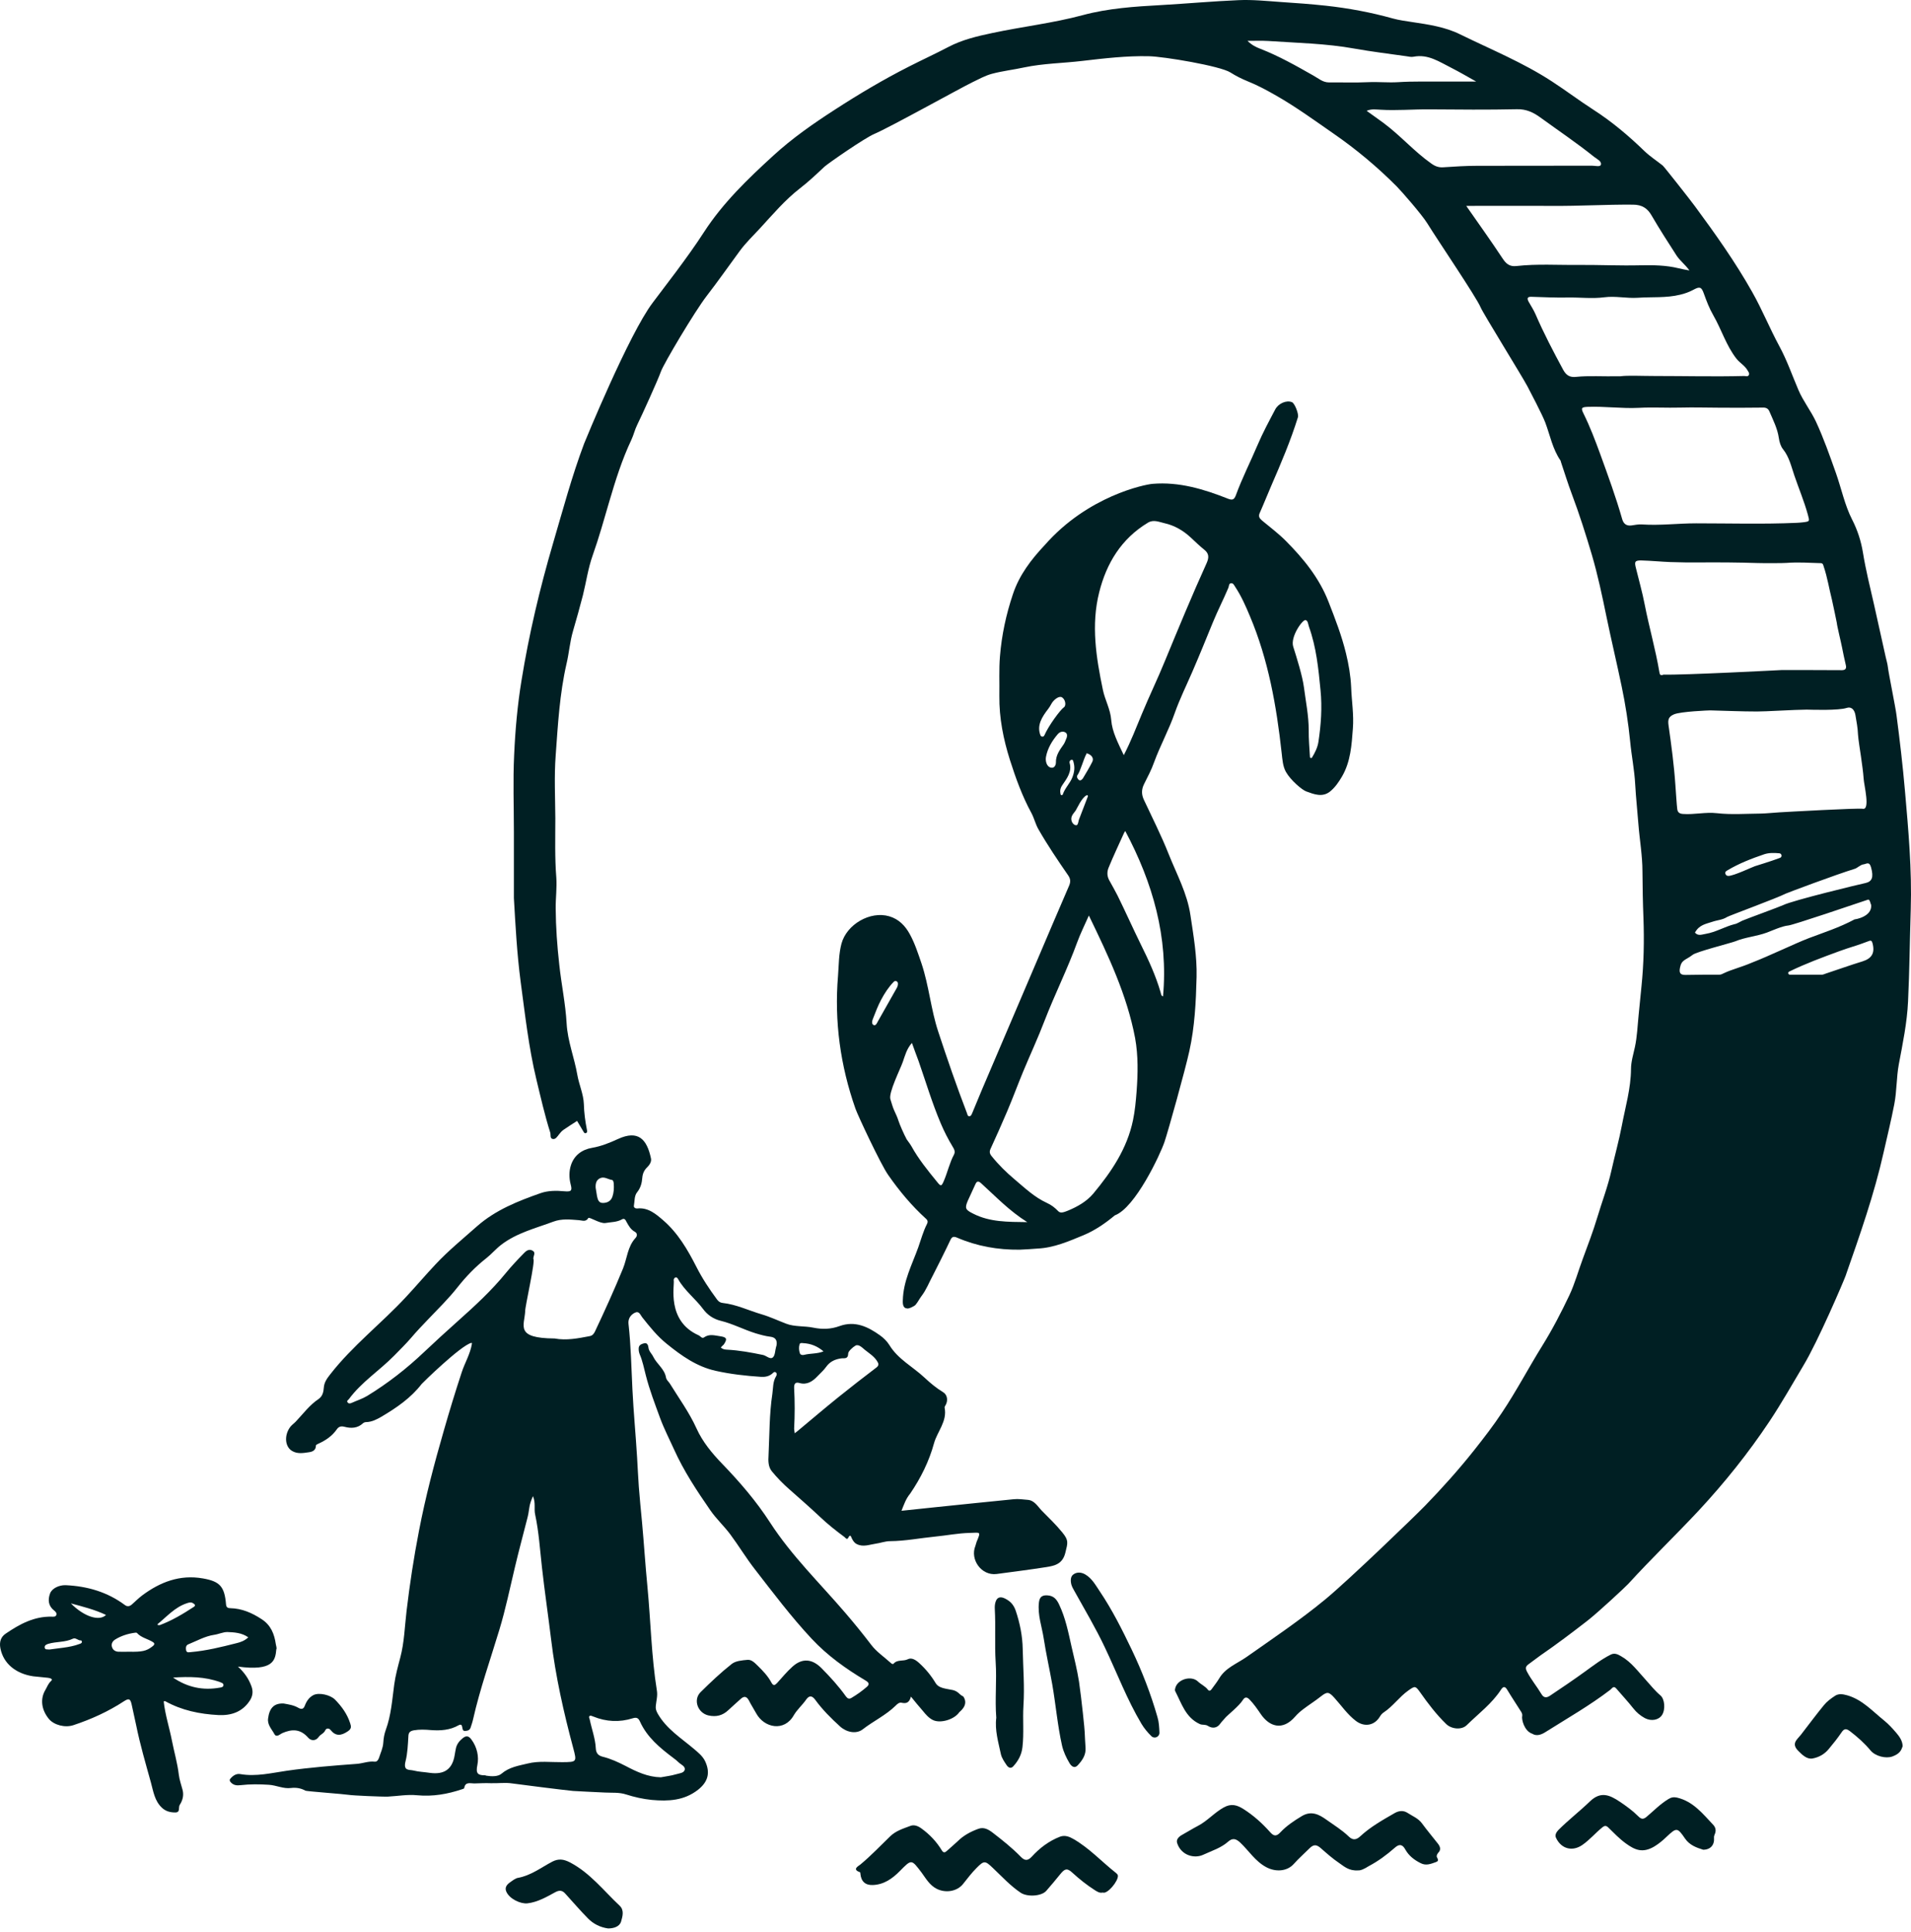 <svg width="283" height="286" viewBox="0 0 283 286" fill="none" xmlns="http://www.w3.org/2000/svg">
<path d="M76.102 132.97C76.102 129.71 76.102 126.469 76.102 123.21C76.102 119.404 75.956 115.598 76.138 111.81C76.302 108.114 76.63 104.399 77.231 100.739C78.342 93.874 79.944 87.118 81.893 80.472C83.35 75.519 84.679 70.529 86.5 65.685C86.609 65.412 93.128 49.479 96.661 44.817C97.826 43.269 98.992 41.74 100.139 40.21C101.559 38.298 102.961 36.368 104.254 34.365C107.077 30.013 110.755 26.48 114.543 23.02C117.329 20.471 120.406 18.322 123.593 16.265C127.162 13.952 130.804 11.785 134.61 9.855C136.54 8.871 138.525 7.961 140.437 6.959C142.476 5.885 144.716 5.357 146.974 4.883C151.417 3.937 155.933 3.427 160.34 2.243C164.127 1.223 168.042 0.968 171.976 0.75C175.8 0.531 179.606 0.185 183.43 0.022C185.487 -0.07 187.581 0.149 189.657 0.295C191.879 0.44 194.1 0.604 196.322 0.841C199.673 1.205 203.005 1.824 206.264 2.735C207.193 2.99 208.158 3.117 209.105 3.263C211.545 3.627 214.022 3.991 216.225 5.084C220.796 7.324 225.53 9.254 229.828 12.058C231.904 13.406 233.87 14.899 235.964 16.246C238.714 18.013 241.19 20.107 243.539 22.383C244.359 23.166 245.342 23.803 246.235 24.513C246.453 24.695 250.313 29.594 251.005 30.541C254.028 34.638 256.978 38.79 259.491 43.251C260.966 45.855 262.077 48.623 263.497 51.245C264.644 53.358 265.409 55.597 266.338 57.764C267.03 59.385 268.159 60.805 268.924 62.426C270.071 64.902 270.963 67.452 271.874 70.019C272.693 72.332 273.185 74.79 274.277 76.921C275.097 78.523 275.607 80.144 275.88 81.801C276.299 84.387 276.936 86.936 277.519 89.485C278.101 92.071 278.684 94.675 279.249 97.261C279.358 97.771 279.522 98.262 279.576 98.772C279.667 99.628 280.724 104.8 280.851 105.874C281.343 109.607 281.78 113.358 282.107 117.109C282.617 122.936 283.145 128.763 282.963 134.645C282.818 139.198 282.781 143.75 282.563 148.284C282.417 151.416 281.78 154.494 281.197 157.571C280.833 159.538 280.906 161.541 280.523 163.507C280.068 165.875 279.485 168.224 278.957 170.573C277.555 176.837 275.425 182.864 273.312 188.91C273.057 189.638 269.215 198.634 267.066 202.185C265.409 204.953 263.825 207.775 262.04 210.452C258.908 215.15 255.394 219.538 251.534 223.69C248.11 227.35 244.505 230.81 241.136 234.507C240.753 234.926 236.656 238.75 235.054 239.988C232.796 241.736 230.52 243.466 228.152 245.087C227.533 245.524 226.951 245.997 226.331 246.434C225.894 246.744 225.894 247.053 226.131 247.508C226.75 248.692 227.606 249.712 228.28 250.841C228.589 251.369 228.99 251.423 229.5 251.096C231.248 249.93 232.996 248.747 234.708 247.508C235.946 246.616 237.166 245.669 238.55 244.977C239.115 244.704 239.588 244.941 240.08 245.232C241.591 246.088 242.574 247.49 243.722 248.728C244.432 249.511 245.069 250.331 245.889 251.023C246.544 251.569 246.653 253.135 246.125 253.936C245.634 254.683 244.541 254.883 243.594 254.392C242.92 254.027 242.356 253.554 241.882 252.953C241.081 251.933 240.189 250.986 239.351 250.003C238.932 249.511 238.696 250.04 238.459 250.203C235.436 252.516 232.14 254.392 228.935 256.413C228.316 256.814 227.588 257.123 226.914 256.704C225.694 256.285 225.312 254.537 225.421 254.1C225.476 253.864 225.384 253.627 225.239 253.408C224.565 252.334 223.855 251.278 223.199 250.185C222.872 249.639 222.598 249.694 222.289 250.167C220.941 252.243 218.957 253.718 217.208 255.43C216.462 256.176 214.932 256.031 214.149 255.247C212.692 253.827 211.472 252.225 210.307 250.568C209.597 249.566 209.524 249.621 208.541 250.313C207.211 251.26 206.283 252.644 204.899 253.554C204.68 253.7 204.498 253.918 204.352 254.155C203.551 255.502 202.058 255.757 200.802 254.81C199.527 253.845 198.653 252.534 197.597 251.369C196.777 250.458 196.522 250.458 195.594 251.187C194.774 251.842 193.864 252.407 193.026 253.044C192.589 253.372 192.17 253.736 191.824 254.137C189.912 256.358 187.946 255.612 186.707 253.791C186.197 253.044 185.688 252.298 185.05 251.642C184.65 251.223 184.34 251.241 184.049 251.715C183.521 252.571 181.772 253.973 181.554 254.228C181.281 254.556 180.971 254.847 180.735 255.175C180.225 255.921 179.514 255.939 178.877 255.539C178.477 255.284 178.076 255.448 177.675 255.266C175.563 254.301 174.98 252.207 174.033 250.386C173.961 250.258 174.015 250.021 174.07 249.857C174.47 248.583 176.473 248.055 177.42 248.983C177.876 249.42 178.477 249.657 178.877 250.185C179.132 250.513 179.369 250.203 179.514 249.985C179.879 249.493 180.243 249.02 180.552 248.51C181.481 246.926 183.193 246.325 184.595 245.341C188.528 242.574 192.534 239.879 196.249 236.819C199.8 233.888 209.506 224.51 210.999 222.98C213.585 220.321 216.061 217.554 218.356 214.658C219.776 212.856 221.178 211.053 222.435 209.141C224.583 205.936 226.368 202.512 228.407 199.235C229.9 196.831 231.193 194.336 232.395 191.805C233.215 190.075 233.725 188.181 234.398 186.379C235.145 184.339 235.928 182.318 236.547 180.242C237.239 177.929 238.113 175.671 238.641 173.286C239.133 171.083 239.752 168.897 240.171 166.694C240.699 163.908 241.518 161.158 241.536 158.263C241.536 157.225 241.882 156.078 242.119 155.004C242.447 153.474 242.502 151.871 242.665 150.287C242.811 148.885 242.939 147.465 243.084 146.063C243.43 142.694 243.503 139.289 243.376 135.883C243.285 133.607 243.248 131.313 243.23 129.037C243.23 126.669 242.811 124.357 242.629 122.008C242.483 120.059 242.265 118.111 242.156 116.144C242.046 113.995 241.609 111.901 241.409 109.771C241.136 107.039 240.717 104.326 240.152 101.631C239.442 98.208 238.623 94.803 237.913 91.361C237.275 88.247 236.62 85.151 235.728 82.111C234.835 79.106 233.888 76.12 232.778 73.169C232.195 71.622 231.703 70.019 231.175 68.453C231.139 68.362 231.139 68.271 231.102 68.198C229.919 66.487 229.555 64.465 228.844 62.572C228.407 61.406 226.532 57.837 226.186 57.181C225.366 55.634 219.63 46.401 219.266 45.509C218.647 44.016 212.911 35.567 211.381 33.09C210.58 31.779 207.466 28.228 206.865 27.627C203.988 24.732 200.874 22.128 197.506 19.797C194.701 17.849 191.952 15.846 188.983 14.152C187.618 13.369 186.234 12.623 184.777 12.04C183.885 11.676 183.011 11.239 182.21 10.729C180.698 9.764 172.322 8.362 170.118 8.325C166.841 8.252 163.563 8.635 160.303 9.017C157.426 9.363 154.531 9.381 151.672 9.982C150.088 10.328 148.449 10.51 146.883 10.929C145.881 11.202 144.934 11.73 143.988 12.185C142.258 13.023 131.641 18.923 129.511 19.815C128.036 20.434 122.646 24.186 122.1 24.677C120.934 25.77 119.769 26.881 118.494 27.864C116.236 29.612 114.415 31.779 112.503 33.855C111.483 34.948 110.409 35.986 109.517 37.206C107.896 39.409 106.33 41.649 104.655 43.816C102.87 46.128 98.281 53.867 97.881 54.996C97.425 56.289 95.04 61.534 94.366 62.899C94.002 63.628 93.838 64.411 93.492 65.139C92.108 68.071 91.143 71.148 90.233 74.244C89.45 76.921 88.703 79.597 87.774 82.22C87.082 84.168 86.809 86.189 86.318 88.156C85.862 89.922 85.371 91.671 84.861 93.419C84.387 95.021 84.278 96.678 83.896 98.281C82.876 102.724 82.621 107.294 82.293 111.829C82.057 114.924 82.221 118.056 82.239 121.152C82.239 124.084 82.148 126.997 82.384 129.929C82.494 131.44 82.275 132.988 82.293 134.518C82.311 137.286 82.512 140.053 82.821 142.803C83.131 145.735 83.75 148.612 83.914 151.562C84.06 154.166 85.061 156.606 85.498 159.155C85.753 160.612 86.409 161.996 86.463 163.471C86.5 164.764 86.664 166.02 86.919 167.295C86.955 167.459 86.991 167.696 86.773 167.768C86.554 167.86 86.463 167.641 86.372 167.495C86.063 166.985 85.771 166.476 85.462 165.966C84.788 166.403 84.114 166.822 83.459 167.277C83.186 167.459 82.967 167.732 82.767 167.987C82.512 168.297 82.293 168.715 81.856 168.643C81.419 168.552 81.583 168.042 81.492 167.714C80.673 165.128 80.072 162.469 79.434 159.829C78.287 155.076 77.759 150.214 77.104 145.371C76.557 141.201 76.339 137.085 76.102 132.97ZM266.065 77.412C266.356 77.394 266.666 77.376 266.957 77.34C268.031 77.212 267.995 77.212 267.722 76.192C267.176 74.207 266.374 72.314 265.719 70.383C265.264 69.054 264.972 67.67 264.044 66.505C263.698 66.068 263.515 65.467 263.424 64.829C263.224 63.446 262.569 62.171 262.022 60.896C261.858 60.514 261.549 60.332 261.094 60.35C259.054 60.386 257.015 60.368 254.975 60.368C252.936 60.368 250.896 60.295 248.838 60.35C246.799 60.405 244.76 60.277 242.702 60.386C240.189 60.514 237.658 60.15 235.145 60.241C234.198 60.277 234.089 60.405 234.508 61.242C235.473 63.191 236.237 65.212 236.984 67.251C238.131 70.42 239.297 73.588 240.225 76.848C240.426 77.558 240.863 77.904 241.627 77.795C242.137 77.722 242.647 77.613 243.157 77.649C245.834 77.831 248.511 77.485 251.188 77.485C256.122 77.485 261.094 77.631 266.065 77.412ZM275.151 108.751C275.115 107.786 274.933 106.839 274.769 105.874C274.642 105.109 274.186 104.581 273.476 104.818C272.274 105.218 268.396 105.091 267.649 105.073C267.594 105.073 267.54 105.073 267.467 105.073C265.937 105.073 261.221 105.364 260.201 105.346C257.889 105.346 255.576 105.237 253.263 105.182C253.063 105.182 248.893 105.346 247.91 105.765C247.09 106.111 246.981 106.548 247.09 107.367C247.509 110.317 247.91 113.285 248.11 116.272C248.147 116.691 248.31 119.313 248.383 119.786C248.438 120.26 248.693 120.478 249.221 120.515C250.914 120.642 252.553 120.205 254.283 120.405C256.395 120.642 258.562 120.478 260.711 120.46C261.64 120.442 262.569 120.332 263.497 120.278C264.717 120.205 275.17 119.622 275.862 119.75C276.991 119.968 276.044 116.253 275.989 115.325C275.916 114.214 275.734 113.103 275.588 111.992C275.516 111.519 275.17 109.279 275.151 108.751ZM239.989 55.706C241.099 55.561 243.102 55.67 245.087 55.67C249.494 55.67 253.901 55.779 258.289 55.67C258.526 55.67 258.817 55.798 258.963 55.561C259.145 55.288 258.908 55.051 258.781 54.814C258.38 54.122 257.652 53.74 257.16 53.121C255.631 51.172 254.939 48.787 253.719 46.675C253.136 45.673 252.717 44.562 252.317 43.451C251.971 42.468 251.697 42.413 250.842 42.869C250.204 43.215 249.53 43.47 248.82 43.633C246.744 44.143 244.632 43.943 242.538 44.089C240.881 44.198 239.242 43.797 237.585 44.016C235.782 44.253 233.979 44.016 232.177 44.052C230.374 44.089 228.571 43.998 226.768 43.943C226.131 43.925 226.131 44.234 226.386 44.69C226.714 45.291 227.114 45.873 227.388 46.511C228.608 49.333 230.028 52.046 231.485 54.741C231.94 55.579 232.486 55.907 233.433 55.798C235.309 55.597 237.221 55.761 239.989 55.706ZM217.136 30.486C218.975 33.127 220.796 35.658 222.526 38.28C223.054 39.081 223.582 39.5 224.565 39.391C227.643 39.045 230.72 39.263 233.797 39.227C236.838 39.209 239.879 39.354 242.92 39.281C244.832 39.245 246.708 39.263 248.565 39.718C249.039 39.846 249.53 39.919 250.186 40.046C249.549 39.154 248.784 38.608 248.274 37.825C247.018 35.876 245.761 33.928 244.596 31.925C243.995 30.869 243.193 30.304 241.828 30.304C237.84 30.268 233.87 30.523 229.882 30.486C225.658 30.468 221.451 30.486 217.136 30.486ZM202.386 16.41C203.314 17.084 204.134 17.648 204.917 18.231C207.393 20.07 209.415 22.419 211.946 24.204C212.529 24.623 213.057 24.823 213.767 24.768C215.424 24.659 217.081 24.55 218.738 24.55C224.401 24.532 230.083 24.55 235.746 24.532C236.219 24.532 236.984 24.75 237.075 24.386C237.221 23.876 236.511 23.567 236.092 23.239C233.524 21.181 230.793 19.342 228.134 17.412C227.114 16.665 226.04 16.137 224.656 16.173C220.322 16.265 215.988 16.228 211.654 16.192C209.251 16.173 206.847 16.392 204.443 16.246C203.824 16.228 203.132 16.082 202.386 16.41ZM218.611 12.076C217.372 11.384 216.17 10.674 214.914 10.037C213.166 9.163 211.491 7.979 209.342 8.398C208.996 8.471 208.613 8.38 208.267 8.325C205.7 7.961 203.132 7.651 200.583 7.196C196.358 6.431 192.079 6.358 187.8 6.067C186.853 6.012 185.906 6.049 184.741 6.049C185.414 6.704 186.015 6.978 186.616 7.214C189.384 8.289 191.952 9.745 194.519 11.202C195.248 11.603 195.885 12.204 196.814 12.204C198.744 12.185 200.674 12.258 202.604 12.167C204.079 12.095 205.554 12.258 207.029 12.167C209.251 12.022 211.472 12.095 213.712 12.076C215.333 12.076 216.972 12.076 218.611 12.076ZM277.1 133.99C276.991 133.808 276.918 133.116 276.626 133.207C274.933 133.771 265.537 136.976 264.827 137.031C263.934 137.104 262.368 137.814 261.64 138.087C260.092 138.651 258.453 138.761 256.96 139.38C256.359 139.616 251.26 140.909 250.678 141.365C249.603 142.202 249.021 142.057 248.784 143.313C248.638 144.078 248.857 144.369 249.64 144.351C251.297 144.314 252.954 144.314 254.629 144.314C254.866 144.314 255.066 144.205 255.285 144.096C256.505 143.513 257.743 143.258 259.528 142.494C261.986 141.547 265.737 139.726 267.868 138.906C270.126 138.05 272.384 137.34 274.66 136.12C274.714 136.138 277.264 135.738 277.1 133.99ZM251.005 138.087C251.479 138.615 251.971 138.378 252.608 138.269C254.119 138.014 255.339 137.231 256.869 136.83C257.142 136.812 257.634 136.503 258.016 136.32C258.544 136.084 263.643 134.226 264.08 134.008C265.464 133.316 275.443 130.912 276.244 130.748C277.227 130.53 277.5 129.911 277.082 128.418C276.827 127.489 276.39 127.926 275.971 127.98C275.534 128.017 275.079 128.509 274.678 128.636C271.874 129.492 264.608 132.223 264.444 132.314C263.224 132.952 255.995 135.61 255.758 135.774C255.084 136.211 254.301 136.229 253.573 136.484C252.681 136.794 251.643 136.903 251.005 138.087ZM264.954 143.859C264.717 143.969 264.808 144.314 265.063 144.314C266.648 144.314 268.232 144.314 269.816 144.314C269.998 144.314 270.162 144.223 270.326 144.169C272.147 143.568 273.968 142.912 275.807 142.348C277.209 141.911 277.683 141.091 277.3 139.653C277.209 139.307 277.082 139.198 276.736 139.343C275.06 139.999 273.786 140.308 272.329 140.855C269.852 141.765 267.376 142.676 264.954 143.859ZM263.843 99.209C266.811 99.209 269.798 99.209 272.766 99.228C273.276 99.228 273.476 98.991 273.349 98.481C273.148 97.607 272.948 96.715 272.784 95.841C272.675 95.24 272.019 92.563 272.019 92.253C272.019 92.253 271.418 89.285 271.291 88.793C270.872 87.154 270.617 85.479 270.071 83.877C269.998 83.64 269.962 83.385 269.634 83.385C267.94 83.331 266.247 83.221 264.553 83.349C264.207 83.385 261.367 83.403 260.256 83.367C257.452 83.276 254.666 83.258 251.861 83.276C250.35 83.294 248.857 83.276 247.345 83.221C245.925 83.167 244.523 83.021 243.102 82.984C242.119 82.966 242.01 83.148 242.265 84.114C242.702 85.898 243.212 87.683 243.558 89.485C244.213 92.854 245.178 96.168 245.743 99.555C245.797 99.919 245.925 100.065 246.362 99.883C249.221 99.974 263.77 99.209 263.843 99.209ZM263.607 127.015C263.952 126.888 263.88 126.378 263.515 126.342C262.714 126.269 261.968 126.251 261.257 126.487C259.382 127.125 257.543 127.835 255.831 128.855C255.649 128.964 255.449 129.073 255.503 129.328C255.558 129.565 255.722 129.692 255.958 129.692C256.778 129.674 259.436 128.399 259.874 128.254C260.183 128.144 262.113 127.58 263.607 127.015Z" fill="#001F23"/>
<path d="M133.499 223.69C135.192 223.508 136.758 223.344 138.343 223.18C142.276 222.78 146.191 222.361 150.124 221.979C150.798 221.906 151.49 222.015 152.182 222.07C153.202 222.142 153.675 223.053 154.276 223.672C155.314 224.728 156.388 225.748 157.317 226.895C158.282 228.079 158.136 228.407 157.772 229.881C157.372 231.557 156.224 231.83 154.931 232.03C152.491 232.413 150.033 232.722 147.593 233.05C145.335 233.341 143.623 230.901 144.443 228.898C144.516 228.698 144.552 228.498 144.625 228.297C145.299 226.677 145.189 226.932 143.587 226.968C141.875 227.004 140.182 227.35 138.47 227.514C136.248 227.733 134.063 228.17 131.823 228.188C131.077 228.188 130.349 228.479 129.638 228.57C128.764 228.698 127.817 229.098 126.889 228.625C126.488 228.425 126.324 228.115 126.142 227.769C126.051 227.569 125.924 227.041 125.614 227.696C125.432 228.042 125.195 227.696 125.05 227.569C123.793 226.64 122.573 225.675 121.444 224.601C119.969 223.217 118.458 221.887 116.946 220.558C115.981 219.721 115.089 218.81 114.288 217.827C113.76 217.171 113.76 216.279 113.814 215.478C113.96 212.437 113.923 209.377 114.379 206.373C114.506 205.499 114.433 204.57 114.943 203.751C115.052 203.569 115.071 203.314 114.87 203.186C114.688 203.059 114.524 203.223 114.397 203.35C113.905 203.787 113.323 203.896 112.703 203.86C110.445 203.714 108.187 203.459 105.984 202.968C103.198 202.349 100.958 200.764 98.773 198.998C97.335 197.851 96.224 196.449 95.095 195.028C94.822 194.682 94.658 194.045 94.002 194.373C93.347 194.701 93.001 195.301 93.073 195.993C93.438 199.235 93.492 202.476 93.656 205.717C93.82 209.086 94.148 212.437 94.348 215.805C94.421 217.244 94.512 218.701 94.603 220.139C94.731 221.869 94.913 223.617 95.076 225.366C95.368 228.552 95.568 231.739 95.878 234.926C96.369 240.061 96.46 245.232 97.28 250.331C97.407 251.096 97.189 251.824 97.116 252.571C97.061 253.026 97.189 253.335 97.407 253.736C98.7 255.994 100.849 257.323 102.761 258.944C103.398 259.49 104.072 260.018 104.436 260.801C105.219 262.495 104.837 263.842 103.38 264.99C101.322 266.61 98.973 266.72 96.533 266.501C95.222 266.374 93.948 266.082 92.691 265.682C91.671 265.354 90.633 265.463 89.595 265.408C88.466 265.354 85.334 265.208 84.861 265.172C83.805 265.081 76.576 264.17 75.865 264.061C74.846 263.897 73.735 264.061 72.66 264.025C71.859 263.988 71.04 264.043 70.22 264.061C69.656 264.061 68.891 263.77 68.745 264.753C68.727 264.826 68.545 264.88 68.436 264.917C66.269 265.645 64.084 266.028 61.771 265.809C60.351 265.663 58.894 265.937 57.455 266.009C56.636 266.046 52.156 265.845 51.683 265.754C51.064 265.645 45.419 265.226 45.237 265.135C44.563 264.753 43.835 264.644 43.088 264.735C41.959 264.88 40.939 264.334 39.828 264.261C38.426 264.17 37.042 264.152 35.64 264.316C35.058 264.389 34.566 264.334 34.165 263.879C34.038 263.733 33.947 263.569 34.093 263.387C34.475 262.914 34.985 262.568 35.586 262.677C37.916 263.078 40.193 262.513 42.451 262.185C45.892 261.694 49.352 261.421 52.794 261.166C53.704 261.111 54.56 260.729 55.489 260.838C55.816 260.874 56.017 260.583 56.126 260.273C56.363 259.527 56.709 258.835 56.763 258.015C56.8 257.378 56.909 256.741 57.128 256.14C57.929 253.955 58.075 251.678 58.384 249.402C58.566 248.055 58.93 246.744 59.276 245.433C59.877 243.175 59.932 240.844 60.205 238.549C60.678 234.561 61.279 230.61 62.044 226.677C63.009 221.633 64.32 216.68 65.741 211.763C66.56 208.904 67.434 206.045 68.363 203.223C68.818 201.802 69.638 200.509 69.893 198.925C69.911 198.871 69.838 198.816 69.783 198.834C68.217 199.235 62.572 204.752 62.445 204.916C60.842 206.992 58.712 208.449 56.49 209.76C55.798 210.16 55.07 210.543 54.214 210.561C54.032 210.561 53.868 210.634 53.741 210.743C52.939 211.49 51.974 211.508 51.009 211.253C50.463 211.107 50.135 211.253 49.862 211.654C49.17 212.637 48.223 213.274 47.131 213.766C47.003 213.821 46.785 213.93 46.785 214.021C46.785 214.731 46.293 214.95 45.747 215.022C44.909 215.15 44.035 215.296 43.27 214.84C42.214 214.239 42.068 212.601 42.906 211.381C43.143 211.016 43.507 210.798 43.798 210.488C44.891 209.341 45.838 208.03 47.185 207.138C47.768 206.737 47.914 206.063 47.95 205.481C48.005 204.643 48.46 204.06 48.897 203.496C52.211 199.235 56.508 195.939 60.15 192.005C61.625 190.421 63.028 188.764 64.521 187.18C66.415 185.159 68.582 183.392 70.657 181.553C73.389 179.15 76.703 177.838 80.072 176.655C81.183 176.272 82.384 176.272 83.568 176.382C84.57 176.473 84.77 176.327 84.515 175.38C84.26 174.415 84.26 173.413 84.551 172.521C85.025 171.064 86.172 170.209 87.665 169.954C89.049 169.717 90.287 169.207 91.562 168.624C94.494 167.295 95.805 168.643 96.406 171.538C96.497 172.011 96.206 172.467 95.841 172.831C95.386 173.268 95.168 173.759 95.113 174.415C95.058 175.143 94.876 175.872 94.366 176.509C93.911 177.055 94.002 177.838 93.875 178.512C93.82 178.785 94.093 178.949 94.366 178.931C95.987 178.749 97.152 179.769 98.19 180.661C100.394 182.555 101.832 185.031 103.143 187.599C103.999 189.292 105.055 190.877 106.184 192.406C106.385 192.679 106.64 192.88 107.004 192.916C109.043 193.134 110.882 194.045 112.813 194.609C114.051 194.974 115.235 195.538 116.436 195.993C117.656 196.467 119.113 196.303 120.442 196.576C121.79 196.849 123.046 196.813 124.339 196.339C126.616 195.52 128.528 196.43 130.33 197.723C130.858 198.106 131.35 198.579 131.714 199.162C132.989 201.256 135.174 202.349 136.904 203.969C137.76 204.77 138.652 205.517 139.672 206.136C140.327 206.537 140.418 207.429 140 208.103C139.945 208.194 139.854 208.34 139.89 208.431C140.291 210.452 138.798 211.963 138.324 213.675C137.596 216.352 136.358 218.846 134.792 221.141C134.136 221.942 133.899 222.707 133.499 223.69ZM78.924 221.523C78.633 222.197 78.451 222.707 78.378 223.29C78.305 223.836 78.214 224.364 78.069 224.892C77.468 227.259 76.83 229.608 76.266 231.994C75.519 235.108 74.882 238.24 73.953 241.299C72.624 245.706 71.076 250.058 70.056 254.574C69.965 254.993 69.82 255.393 69.692 255.794C69.565 256.176 69.255 256.267 68.909 256.285C68.509 256.322 68.509 256.012 68.454 255.739C68.399 255.411 68.29 255.247 67.908 255.448C66.633 256.176 65.231 256.267 63.792 256.158C62.955 256.085 62.117 256.049 61.279 256.194C60.715 256.304 60.496 256.522 60.478 257.068C60.405 258.307 60.351 259.636 60.059 260.765C59.677 262.276 60.624 261.985 61.243 262.149C62.026 262.349 62.845 262.367 63.665 262.495C65.832 262.786 67.016 261.93 67.343 259.8C67.398 259.472 67.453 259.144 67.525 258.817C67.671 258.197 68.053 257.742 68.527 257.36C69.019 256.959 69.401 256.996 69.802 257.542C70.657 258.689 70.949 260.091 70.694 261.33C70.421 262.622 70.785 262.859 71.859 262.859C71.914 262.859 71.969 262.914 72.023 262.914C72.806 263.041 73.753 263.059 74.263 262.622C75.41 261.639 76.794 261.439 78.141 261.111C79.817 260.692 81.565 260.929 83.277 260.911C85.407 260.892 85.444 260.892 84.897 258.853C83.477 253.554 82.275 248.219 81.62 242.774C81.183 239.187 80.654 235.618 80.254 232.03C79.963 229.444 79.799 226.804 79.252 224.255C79.052 223.417 79.362 222.525 78.924 221.523ZM78.979 186.397C79.343 186.543 77.704 193.663 77.777 194.136C77.65 196.321 76.248 198.142 82.129 198.179C83.878 198.506 85.608 198.16 87.319 197.833C87.738 197.76 87.938 197.487 88.102 197.159C89.559 194.081 90.961 190.986 92.254 187.836C92.873 186.324 92.928 184.576 94.111 183.301C94.366 183.028 94.439 182.609 94.002 182.373C93.401 182.045 93.11 181.499 92.8 180.952C92.673 180.697 92.509 180.315 92.126 180.533C91.362 180.97 90.506 180.934 89.668 181.08C88.867 181.225 87.264 180.115 87.119 180.351C86.755 180.97 86.227 180.697 85.735 180.661C84.46 180.57 83.222 180.406 81.947 180.879C79.307 181.863 76.539 182.537 74.227 184.303C73.443 184.904 72.788 185.687 72.023 186.288C70.421 187.544 69.019 189.001 67.78 190.567C66.415 192.297 64.867 193.808 63.355 195.392C62.518 196.267 61.662 197.159 60.879 198.088C60.078 199.016 59.203 199.872 58.366 200.728C56.199 202.931 53.54 204.625 51.683 207.138C51.574 207.302 51.282 207.393 51.483 207.648C51.628 207.848 51.865 207.811 52.065 207.72C52.83 207.374 53.65 207.119 54.378 206.682C57.419 204.825 60.223 202.64 62.809 200.182C64.448 198.634 66.123 197.104 67.817 195.593C70.33 193.353 72.806 191.077 74.937 188.455C75.774 187.435 76.685 186.47 77.614 185.523C77.905 185.213 78.342 184.886 78.834 185.159C79.416 185.45 78.961 185.942 78.979 186.397ZM97.862 263.15C98.609 263.005 99.356 262.932 100.084 262.713C100.558 262.568 101.268 262.531 101.395 262.058C101.541 261.512 100.831 261.275 100.485 260.929C100.248 260.692 99.993 260.492 99.72 260.292C97.735 258.798 95.823 257.232 94.767 254.883C94.53 254.355 94.257 254.246 93.711 254.41C91.744 255.029 89.778 254.938 87.865 254.155C87.702 254.082 87.465 253.991 87.356 254.046C87.119 254.173 87.301 254.428 87.337 254.61C87.629 256.031 88.157 257.396 88.23 258.853C88.266 259.6 88.612 259.946 89.268 260.109C90.451 260.401 91.544 260.911 92.618 261.457C94.275 262.331 95.932 263.114 97.862 263.15ZM117.693 212.218C117.966 212 118.093 211.89 118.239 211.781C120.206 210.142 122.154 208.485 124.139 206.883C125.996 205.39 127.872 203.933 129.766 202.494C130.203 202.166 130.13 201.893 129.875 201.511C129.42 200.801 128.728 200.382 128.091 199.872C127.672 199.526 127.162 198.98 126.688 199.235C126.27 199.471 125.614 200.091 125.614 200.382C125.596 201.311 124.995 201.056 124.558 201.129C123.666 201.256 122.919 201.584 122.354 202.367C121.99 202.895 121.48 203.314 121.043 203.787C120.351 204.516 119.514 205.098 118.385 204.77C117.766 204.588 117.584 204.916 117.602 205.499C117.711 207.52 117.711 209.523 117.602 211.544C117.602 211.708 117.656 211.872 117.693 212.218ZM106.749 199.508C107.04 199.799 107.35 199.817 107.659 199.836C109.462 199.927 111.228 200.254 112.995 200.619C113.505 200.728 114.051 201.347 114.47 200.965C114.797 200.655 114.779 199.963 114.925 199.453C114.943 199.362 114.98 199.271 114.998 199.198C115.125 198.47 114.852 198.015 114.106 197.924C113.359 197.833 112.631 197.632 111.902 197.414C110.136 196.867 108.515 195.993 106.712 195.556C105.674 195.301 104.764 194.701 104.127 193.826C102.979 192.279 101.377 191.095 100.43 189.402C100.339 189.256 100.23 189.074 100.011 189.147C99.829 189.219 99.738 189.438 99.775 189.602C99.92 190.294 98.664 195.575 103.453 197.705C103.708 197.814 103.963 198.233 104.236 198.033C105.037 197.45 105.857 197.742 106.676 197.851C107.641 197.996 107.732 198.251 107.186 199.071C107.04 199.198 106.913 199.326 106.749 199.508ZM88.211 175.872C88.284 176.291 88.339 176.709 88.412 177.11C88.521 177.602 88.648 178.112 89.268 178.112C89.905 178.112 90.451 177.857 90.688 177.201C90.906 176.564 90.943 175.908 90.888 175.234C90.87 175.016 90.815 174.725 90.615 174.706C90.032 174.615 89.504 174.178 88.903 174.433C88.302 174.688 88.175 175.234 88.211 175.872ZM121.954 200.091C121.062 199.326 120.078 198.925 118.949 198.871C118.731 198.852 118.476 198.798 118.403 199.053C118.276 199.49 118.312 199.963 118.458 200.382C118.549 200.619 118.84 200.673 119.095 200.6C120.024 200.364 120.989 200.473 121.954 200.091Z" fill="#001F23"/>
<path d="M150.998 185.031C147.775 185.068 144.679 184.521 141.729 183.247C141.238 183.046 140.983 183.083 140.746 183.593C140.218 184.74 138.47 188.236 138.142 188.855C137.541 189.966 137.213 190.913 136.467 191.896C136.121 192.351 135.939 192.789 135.556 193.226C135.429 193.371 134.518 193.863 134.264 193.717C133.608 193.663 133.699 192.716 133.699 192.534C133.772 189.656 135.028 187.344 135.993 184.667C136.394 183.538 136.704 182.354 137.25 181.28C137.396 181.007 137.45 180.752 137.159 180.479C135.01 178.53 133.171 176.327 131.514 173.942C130.403 172.357 126.998 165.073 126.688 164.163C124.449 157.79 123.538 151.234 124.103 144.478C124.23 142.894 124.194 141.31 124.612 139.726C125.377 136.867 128.855 134.846 131.678 135.665C133.116 136.084 134.063 137.085 134.737 138.324C135.484 139.689 135.957 141.164 136.467 142.657C137.578 145.972 137.851 149.45 138.943 152.746C140.273 156.788 141.657 160.812 143.186 164.782C143.259 164.964 143.277 165.256 143.514 165.274C143.805 165.292 143.896 164.982 143.987 164.782C144.479 163.653 144.916 162.488 145.408 161.359C148.121 155.004 150.834 148.648 153.548 142.293C155.132 138.578 156.716 134.846 158.318 131.149C158.555 130.603 158.555 130.147 158.191 129.619C156.643 127.38 155.132 125.14 153.784 122.791C153.347 122.044 153.165 121.17 152.746 120.387C151.381 117.892 150.415 115.197 149.56 112.521C148.595 109.461 147.957 106.311 147.994 103.033C148.03 101.085 147.921 99.118 148.085 97.17C148.34 94.02 148.995 90.978 149.997 87.992C150.944 85.133 152.71 82.839 154.731 80.69C161.105 73.424 169.536 71.731 170.683 71.64C174.616 71.312 178.276 72.423 181.863 73.843C182.483 74.08 182.756 74.007 183.011 73.352C183.939 70.802 185.178 68.38 186.234 65.886C186.999 64.083 187.927 62.371 188.838 60.641C189.293 59.749 190.495 59.203 191.332 59.549C191.733 59.713 192.37 61.315 192.207 61.788C191.132 65.248 189.712 68.581 188.273 71.895C187.691 73.242 187.144 74.626 186.543 75.974C186.325 76.466 186.525 76.757 186.889 77.066C188.073 78.05 189.311 78.978 190.404 80.071C193.026 82.711 195.357 85.552 196.741 89.103C197.724 91.616 198.689 94.111 199.327 96.733C199.727 98.372 200.018 100.065 200.091 101.74C200.164 103.78 200.51 105.819 200.346 107.877C200.164 110.317 200.018 112.757 198.744 114.961C198.252 115.798 197.706 116.599 196.959 117.2C195.83 118.093 194.592 117.601 193.445 117.182C192.826 116.964 191.132 115.525 190.44 114.305C189.967 113.467 189.912 112.448 189.803 111.501C189.038 104.545 187.836 97.698 185.087 91.197C184.467 89.722 183.83 88.265 182.938 86.918C182.774 86.681 182.647 86.317 182.301 86.353C181.973 86.39 182.009 86.772 181.918 87.009C181.19 88.739 180.334 90.396 179.624 92.126C178.622 94.584 177.621 97.042 176.564 99.482C175.69 101.504 174.707 103.489 173.979 105.546C173.105 108.059 171.812 110.39 170.901 112.885C170.519 113.977 169.954 115.033 169.426 116.09C169.026 116.891 169.026 117.637 169.408 118.439C170.646 121.097 171.976 123.701 173.05 126.414C174.234 129.401 175.818 132.26 176.291 135.501C176.747 138.542 177.275 141.583 177.202 144.66C177.111 148.339 176.929 152.035 176.127 155.641C175.508 158.463 173.014 167.404 172.449 169.08C171.812 170.955 168.115 178.84 165.092 179.951C163.672 181.134 162.161 182.172 160.467 182.882C158.264 183.793 156.06 184.758 153.639 184.867C152.746 184.94 151.872 184.995 150.998 185.031ZM161.25 135.556C160.613 136.994 159.994 138.232 159.52 139.525C158.082 143.477 156.188 147.246 154.677 151.161C153.711 153.692 152.564 156.151 151.526 158.645C150.725 160.576 149.997 162.561 149.177 164.491C148.376 166.385 147.538 168.242 146.683 170.118C146.5 170.518 146.555 170.828 146.846 171.174C147.866 172.448 149.032 173.596 150.27 174.634C151.763 175.89 153.183 177.256 155.004 178.093C155.714 178.421 156.17 178.767 156.734 179.35C157.098 179.732 157.772 179.386 158.173 179.241C159.575 178.658 160.922 177.893 161.906 176.728C164.583 173.505 166.913 170.081 167.787 165.856C168.079 164.454 168.206 163.052 168.316 161.632C168.516 158.973 168.57 156.315 168.097 153.692C166.895 147.337 164.146 141.528 161.25 135.556ZM166.422 111.81C167.496 109.734 168.261 107.713 169.099 105.71C170.191 103.07 171.448 100.484 172.522 97.844C174.525 93 176.528 88.138 178.695 83.367C179.041 82.584 179.077 81.965 178.331 81.382C177.621 80.818 176.983 80.18 176.31 79.561C175.199 78.541 173.924 77.795 172.449 77.467C171.648 77.285 170.828 76.884 169.991 77.394C166.058 79.761 163.854 83.403 162.78 87.701C161.56 92.526 162.325 97.352 163.326 102.141C163.636 103.652 164.437 104.982 164.564 106.621C164.692 108.332 165.566 110.008 166.422 111.81ZM135.047 154.421C134.264 155.295 134.027 156.296 133.699 157.225C133.317 158.318 131.55 161.814 131.86 162.761C132.042 163.307 132.169 163.853 132.406 164.382C132.643 164.91 132.898 165.419 133.062 165.966C133.226 166.494 133.918 168.06 134.209 168.57C134.227 168.588 134.227 168.624 134.245 168.661C134.482 169.007 134.755 169.335 134.974 169.717C136.03 171.629 137.396 173.304 138.761 174.979C139.344 175.708 139.417 175.671 139.781 174.834C140.327 173.559 140.619 172.175 141.274 170.955C141.511 170.5 141.292 170.136 141.074 169.772C140.4 168.661 139.817 167.514 139.308 166.312C138.033 163.307 137.104 160.175 136.03 157.098C135.72 156.26 135.393 155.404 135.047 154.421ZM166.64 123.046C166.549 123.173 166.476 123.264 166.44 123.373C165.675 125.067 164.874 126.76 164.164 128.49C163.927 129.073 163.927 129.729 164.273 130.348C164.692 131.113 165.129 131.859 165.511 132.624C166.695 135.028 167.787 137.486 168.971 139.89C170.1 142.166 171.156 144.46 171.866 146.9C171.939 147.119 171.921 147.428 172.231 147.538C173.032 138.742 170.719 130.712 166.64 123.046ZM193.991 112.083C193.991 112.247 194.228 112.302 194.301 112.156C194.738 111.428 195.12 110.681 195.248 109.826C195.63 107.294 195.812 104.763 195.557 102.196C195.248 99.009 194.938 95.841 193.845 92.799C193.718 92.435 193.7 91.853 193.317 91.816C192.862 91.762 191.059 94.311 191.515 95.749C192.024 97.352 192.88 100.083 193.099 101.759C193.372 103.871 193.809 105.965 193.809 108.132C193.791 109.443 193.918 110.754 193.991 112.083ZM152.127 180.952C149.432 179.259 147.447 177.146 145.317 175.216C144.898 174.834 144.661 174.852 144.443 175.344C144.06 176.163 143.678 176.983 143.314 177.802C142.84 178.913 142.986 179.131 144.115 179.696C146.573 180.952 149.214 180.916 152.127 180.952ZM157.972 109.206C158.118 108.697 157.918 108.442 157.535 108.351C157.244 108.278 156.898 108.405 156.661 108.678C155.806 109.68 155.132 110.791 154.895 112.083C154.786 112.721 155.023 113.504 155.587 113.65C156.188 113.813 156.37 113.194 156.37 112.921C156.334 111.81 156.953 111.027 157.517 110.208C157.718 109.917 157.809 109.571 157.972 109.206ZM132.971 145.589C132.952 145.28 132.57 145.134 132.352 145.371C131.569 146.172 131.004 147.064 130.494 148.011C130.002 148.922 129.638 149.923 129.256 150.888C129.147 151.161 129.037 151.635 129.402 151.78C129.711 151.89 129.875 151.471 130.002 151.234C130.931 149.614 131.842 147.993 132.752 146.372C132.916 146.117 132.989 145.862 132.971 145.589ZM157.153 103.197C156.68 103.088 155.969 103.689 155.678 104.253C155.569 104.454 155.387 104.763 155.241 104.945C154.312 106.147 153.511 107.385 154.076 108.86C154.185 109.134 154.549 109.134 154.658 108.879C155.314 107.385 157.044 105.073 157.554 104.727C157.936 104.472 157.79 103.452 157.153 103.197ZM157.062 117.601C157.098 117.765 157.335 117.783 157.39 117.619C157.699 116.691 158.464 115.98 158.81 115.088C159.12 114.287 159.193 113.613 158.974 112.83C158.919 112.666 158.901 112.429 158.646 112.502C158.446 112.557 158.355 112.775 158.391 112.939C158.792 114.25 157.972 115.288 157.353 116.199C156.989 116.709 156.953 117.146 157.062 117.601ZM161.105 117.911C161.141 117.801 161.032 117.692 160.922 117.747C160.194 118.074 159.466 119.768 159.302 120.005C159.12 120.278 158.865 120.515 158.737 120.824C158.501 121.37 158.774 121.971 159.193 122.153C159.666 122.354 159.666 121.716 159.775 121.37C159.939 120.933 160.795 118.712 161.105 117.911ZM160.941 111.537C160.886 111.519 160.922 111.574 160.886 111.628C160.449 112.411 160.012 114.159 159.557 114.779C159.393 114.997 159.575 115.343 159.775 115.489C160.012 115.653 160.249 115.416 160.376 115.234C160.85 114.433 161.341 113.631 161.76 112.794C162.015 112.284 161.687 111.756 160.941 111.537Z" fill="#001F23"/>
<path d="M35.24 246.762C36.223 247.672 36.824 248.565 37.224 249.639C37.552 250.495 37.388 251.223 36.951 251.86C35.859 253.481 34.238 254.027 32.344 253.936C29.576 253.791 26.9 253.244 24.459 251.879C24.423 251.86 24.35 251.897 24.241 251.915C24.459 253.9 25.079 255.776 25.461 257.724C25.789 259.399 26.28 261.056 26.481 262.768C26.572 263.533 26.845 264.279 27.045 265.044C27.209 265.718 27.1 266.355 26.772 266.974C26.718 267.084 26.645 267.175 26.59 267.284C26.408 267.666 26.718 268.358 25.953 268.358C25.224 268.358 24.551 268.195 23.986 267.666C22.893 266.647 22.711 265.245 22.347 263.915C21.564 261.093 20.745 258.307 20.162 255.43C19.944 254.392 19.707 253.372 19.488 252.334C19.306 251.533 19.088 251.423 18.378 251.879C16.047 253.408 13.516 254.556 10.875 255.43C9.619 255.848 7.98 255.411 7.233 254.501C6.141 253.172 5.922 251.569 6.705 250.24C6.978 249.785 7.124 249.293 7.561 248.892C7.925 248.583 7.379 248.455 7.106 248.419C6.396 248.328 5.667 248.291 4.939 248.2C2.426 247.836 0.514 246.379 0.059 244.049C-0.123 243.12 0.113 242.373 0.842 241.882C2.899 240.479 5.066 239.296 7.688 239.369C7.925 239.369 8.217 239.405 8.326 239.15C8.453 238.859 8.235 238.622 8.016 238.458C7.142 237.766 7.069 236.874 7.415 235.927C7.688 235.18 8.745 234.671 9.728 234.707C12.933 234.853 15.883 235.709 18.487 237.639C18.869 237.93 19.215 237.839 19.543 237.548C20.035 237.111 20.508 236.637 21.036 236.237C23.713 234.234 26.645 233.105 30.05 233.705C32.563 234.143 33.255 234.907 33.473 237.548C33.51 238.003 33.746 238.112 34.111 238.112C35.822 238.149 37.316 238.804 38.736 239.733C40.12 240.625 40.63 241.936 40.848 243.448C40.866 243.612 41.03 244.085 40.921 244.194C40.775 245.851 40.466 247.454 35.24 246.762ZM36.769 242.428C35.822 241.754 34.712 241.681 33.692 241.645C33.054 241.627 32.362 241.973 31.671 242.064C30.36 242.264 29.139 242.956 27.883 243.466C27.519 243.612 27.5 243.976 27.555 244.322C27.646 244.759 27.974 244.631 28.265 244.613C30.56 244.413 32.763 243.866 34.985 243.302C35.604 243.156 36.205 242.956 36.769 242.428ZM19.124 244.558C21.036 244.595 21.674 244.449 22.493 243.83C22.748 243.648 23.057 243.393 22.657 243.138C21.892 242.646 20.927 242.501 20.271 241.772C20.217 241.718 20.035 241.736 19.925 241.754C18.906 241.9 17.922 242.209 17.048 242.756C16.684 242.992 16.447 243.357 16.575 243.83C16.702 244.285 17.048 244.522 17.503 244.558C18.05 244.577 18.578 244.558 19.124 244.558ZM25.625 248.382C27.737 249.821 30.032 250.331 32.545 249.876C32.763 249.839 33.091 249.803 33.091 249.493C33.091 249.202 32.781 249.147 32.581 249.056C30.341 248.237 27.992 248.237 25.625 248.382ZM23.367 240.607C23.476 240.607 23.604 240.643 23.695 240.607C25.479 239.933 27.1 238.968 28.684 237.93C29.085 237.675 28.775 237.493 28.538 237.347C28.247 237.184 27.938 237.293 27.664 237.384C25.898 237.967 24.715 239.35 23.331 240.479C23.331 240.498 23.349 240.552 23.367 240.607ZM7.306 244.231C7.98 244.14 8.69 244.049 9.4 243.958C10.201 243.848 11.003 243.703 11.767 243.411C11.931 243.357 12.132 243.302 12.132 243.083C12.132 243.011 12.041 242.883 12.004 242.883C11.567 242.938 11.221 242.428 10.802 242.628C9.637 243.193 8.344 243.029 7.142 243.393C6.869 243.484 6.596 243.593 6.614 243.921C6.669 244.322 7.015 244.176 7.306 244.231ZM10.493 237.402C12.441 239.369 14.699 240.097 15.701 239.114C14.025 238.313 12.241 237.876 10.493 237.402Z" fill="#001F23"/>
<path d="M134.901 251.205C134.682 252.061 134.245 252.279 133.535 252.115C133.153 252.024 132.861 252.316 132.606 252.571C131.168 253.973 129.329 254.829 127.763 256.049C126.798 256.795 125.359 256.486 124.412 255.63C123.065 254.41 121.79 253.135 120.716 251.66C120.242 251.023 119.823 251.023 119.386 251.642C118.822 252.461 118.057 253.099 117.547 253.973C116.145 256.449 113.159 255.848 111.975 253.663C111.629 253.026 111.228 252.425 110.901 251.769C110.536 251.096 110.136 251.114 109.626 251.606C109.061 252.134 108.442 252.644 107.878 253.19C107.022 254.009 106.057 254.246 104.91 253.991C103.325 253.627 102.615 251.678 103.744 250.549C105.219 249.093 106.731 247.654 108.351 246.379C108.934 245.906 109.899 245.833 110.7 245.76C111.319 245.706 111.775 246.216 112.212 246.634C112.995 247.399 113.741 248.182 114.251 249.147C114.524 249.639 114.761 249.53 115.071 249.202C115.817 248.383 116.527 247.508 117.365 246.762C118.822 245.451 120.297 245.615 121.663 246.999C122.955 248.31 124.194 249.657 125.268 251.169C125.505 251.496 125.76 251.606 126.106 251.387C126.907 250.914 127.672 250.367 128.382 249.748C128.764 249.402 128.71 249.147 128.236 248.856C125.304 247.108 122.555 245.159 120.188 242.628C117.165 239.387 114.506 235.854 111.793 232.358C110.5 230.701 109.407 228.88 108.151 227.187C107.24 225.966 106.093 224.91 105.219 223.654C103.216 220.759 101.268 217.827 99.811 214.585C99.119 213.056 98.336 211.544 97.753 209.96C96.989 207.866 96.187 205.79 95.641 203.641C95.368 202.585 95.168 201.529 94.731 200.509C94.621 200.236 94.567 199.927 94.585 199.617C94.603 199.125 95.04 198.98 95.404 198.889C95.823 198.78 95.987 199.162 96.023 199.49C96.078 200.072 96.515 200.418 96.734 200.874C97.262 201.966 98.409 202.676 98.627 203.951C98.7 204.352 99.01 204.552 99.192 204.843C100.539 207.028 102.069 209.123 103.143 211.49C104.036 213.475 105.438 215.168 106.949 216.734C109.553 219.429 112.011 222.288 114.033 225.42C117.238 230.373 121.426 234.416 125.213 238.841C126.524 240.37 127.799 241.936 129.019 243.539C129.802 244.577 130.949 245.341 131.933 246.234C132.042 246.343 132.242 246.452 132.333 246.325C132.898 245.669 133.754 246.015 134.446 245.669C135.01 245.378 135.648 245.797 136.121 246.234C137.086 247.108 137.905 248.109 138.579 249.238C138.98 249.894 139.89 250.003 140.746 250.167C141.93 250.313 141.984 250.895 142.658 251.187C143.532 252.48 142.112 253.427 142.057 253.518C141.347 254.574 139.308 255.211 138.179 254.683C137.56 254.392 137.086 253.845 136.649 253.299C136.085 252.662 135.538 251.988 134.901 251.205Z" fill="#001F23"/>
<path d="M163.308 280.213C162.853 280.322 162.525 280.104 162.142 279.867C160.941 279.102 159.848 278.228 158.792 277.263C158.045 276.571 157.681 276.662 157.026 277.481C156.352 278.319 155.642 279.157 154.931 279.976C154.203 280.777 152.127 280.887 151.162 280.249C149.614 279.211 148.376 277.846 147.047 276.589C145.881 275.478 145.736 275.442 144.607 276.589C143.878 277.318 143.277 278.119 142.64 278.92C141.748 280.067 140.036 280.322 138.725 279.667C137.651 279.12 137.122 278.137 136.467 277.245C134.955 275.26 135.01 275.26 133.262 277.026C132.169 278.137 130.913 279.047 129.238 279.102C128.145 279.139 127.526 278.574 127.417 277.445C127.417 277.354 127.398 277.226 127.362 277.208C126.087 276.771 127.198 276.261 127.417 276.061C128.983 274.768 130.367 273.293 131.823 271.891C132.697 271.053 133.772 270.744 134.828 270.343C135.338 270.143 135.902 270.325 136.43 270.707C137.669 271.6 138.688 272.674 139.471 273.967C139.726 274.386 139.963 274.295 140.254 274.022C140.764 273.548 141.311 273.111 141.802 272.638C142.676 271.764 143.733 271.199 144.88 270.78C145.717 270.471 146.409 270.89 147.047 271.381C148.485 272.492 149.906 273.621 151.162 274.914C151.745 275.515 152.2 275.551 152.801 274.896C153.966 273.621 155.332 272.583 156.971 271.946C157.699 271.673 158.373 271.946 158.938 272.273C161.305 273.621 163.162 275.66 165.293 277.336C165.402 277.427 165.529 277.554 165.548 277.7C165.639 278.501 163.982 280.504 163.308 280.213Z" fill="#001F23"/>
<path d="M201.111 276.935C199.745 277.026 199.035 276.334 198.289 275.824C197.342 275.187 196.486 274.422 195.612 273.657C195.011 273.129 194.574 273.02 193.936 273.657C193.172 274.422 192.352 275.132 191.624 275.952C190.604 277.117 188.892 277.19 187.527 276.462C185.888 275.588 184.959 274.04 183.666 272.82C183.029 272.219 182.519 272.11 181.882 272.674C180.807 273.621 179.478 274.022 178.222 274.604C176.892 275.242 174.926 274.732 174.325 272.893C174.161 272.401 174.507 272 174.962 271.727C175.782 271.272 176.565 270.78 177.402 270.343C178.804 269.615 179.842 268.377 181.226 267.612C182.319 267.011 183.156 267.229 184.14 267.849C185.633 268.795 186.926 269.961 188.091 271.272C188.619 271.873 189.02 271.946 189.621 271.29C190.531 270.325 191.624 269.597 192.771 268.905C194.191 268.049 195.339 268.65 196.431 269.433C197.56 270.234 198.744 270.962 199.745 271.927C200.364 272.528 200.893 272.401 201.457 271.873C202.968 270.471 204.771 269.469 206.538 268.449C207.175 268.085 207.83 268.031 208.431 268.413C209.178 268.905 210.034 269.214 210.598 269.997C211.345 271.017 212.164 271.982 212.947 272.984C213.293 273.439 213.439 273.894 212.966 274.349C212.874 274.459 212.802 274.604 212.765 274.75C212.674 275.06 213.33 275.478 212.62 275.715C211.891 275.97 211.181 276.28 210.38 275.861C209.433 275.387 208.65 274.786 208.122 273.858C207.739 273.148 207.284 272.929 206.574 273.566C205.372 274.623 204.097 275.569 202.677 276.316C202.058 276.717 201.475 276.972 201.111 276.935Z" fill="#001F23"/>
<path d="M252.225 273.876C251.224 273.566 250.222 273.202 249.549 272.237C248.401 270.562 248.292 270.562 246.817 271.946C246.253 272.492 245.67 272.984 244.978 273.402C243.248 274.422 242.101 273.912 240.753 272.929C239.825 272.255 239.023 271.418 238.204 270.616C237.876 270.289 237.658 270.27 237.294 270.562C236.256 271.399 235.418 272.419 234.307 273.184C232.869 274.167 231.211 273.785 230.428 272.11C230.228 271.691 230.483 271.272 230.774 270.962C232.268 269.469 233.943 268.176 235.454 266.72C237.057 265.172 238.386 265.773 239.861 266.756C240.844 267.412 241.791 268.103 242.629 268.941C243.048 269.36 243.357 269.415 243.849 268.996C244.905 268.103 245.87 267.102 247.072 266.374C247.491 266.119 247.855 266.046 248.347 266.155C250.75 266.72 252.171 268.559 253.737 270.216C254.065 270.58 254.174 271.072 253.937 271.582C253.864 271.745 253.81 271.928 253.828 272.11C253.919 273.166 253.3 273.876 252.225 273.876Z" fill="#001F23"/>
<path d="M147.538 254.337C147.32 251.569 147.629 248.819 147.447 246.088C147.283 243.466 147.465 240.844 147.32 238.24C147.302 237.912 147.32 237.566 147.411 237.256C147.611 236.51 148.103 236.328 148.813 236.674C149.596 237.056 150.106 237.584 150.415 238.476C151.035 240.316 151.417 242.209 151.453 244.14C151.508 246.944 151.745 249.73 151.563 252.534C151.435 254.574 151.654 256.613 151.417 258.671C151.29 259.818 150.798 260.71 150.051 261.53C149.669 261.949 149.286 261.675 149.068 261.348C148.74 260.856 148.376 260.346 148.23 259.763C147.848 257.961 147.302 256.176 147.538 254.337Z" fill="#001F23"/>
<path d="M160.631 256.449C160.667 257.232 160.704 258.015 160.759 258.798C160.831 259.855 160.267 260.656 159.611 261.366C159.12 261.912 158.646 261.512 158.373 261.038C157.9 260.237 157.499 259.399 157.28 258.471C156.607 255.466 156.352 252.389 155.824 249.366C155.423 247.108 154.913 244.868 154.567 242.61C154.294 240.825 153.639 239.114 153.857 237.256C153.948 236.437 154.349 236.146 155.168 236.218C156.079 236.291 156.497 236.838 156.843 237.566C157.79 239.551 158.209 241.681 158.683 243.794C159.083 245.524 159.52 247.253 159.793 249.002C160.158 251.46 160.667 256.431 160.631 256.449Z" fill="#001F23"/>
<path d="M171.702 256.54C171.721 257.16 170.974 257.505 170.519 257.068C169.936 256.504 169.444 255.903 169.026 255.211C166.895 251.624 165.42 247.709 163.636 243.958C162.27 241.062 160.631 238.313 159.083 235.526C158.919 235.235 158.755 234.944 158.664 234.634C158.519 234.106 158.519 233.469 158.901 233.159C159.429 232.722 160.139 232.759 160.758 233.141C161.724 233.724 162.252 234.707 162.853 235.599C164.692 238.331 166.167 241.263 167.587 244.231C169.135 247.472 170.428 250.804 171.411 254.246C171.63 254.974 171.666 255.739 171.702 256.54Z" fill="#001F23"/>
<path d="M280.232 260.073C279.249 260.419 277.719 260.018 277.027 259.199C276.135 258.125 275.115 257.214 274.004 256.358C273.458 255.939 273.13 255.867 272.711 256.504C272.129 257.36 271.491 258.161 270.836 258.944C270.217 259.709 269.397 260.182 268.432 260.364C267.594 260.528 266.884 259.818 266.32 259.254C265.227 258.161 266.101 257.597 266.684 256.868C267.831 255.393 268.942 253.882 270.126 252.443C270.563 251.915 271.127 251.496 271.71 251.114C272.256 250.732 272.875 250.823 273.531 251.005C275.789 251.642 277.282 253.354 279.012 254.738C279.667 255.266 280.25 255.903 280.796 256.54C281.197 257.014 281.761 257.706 281.761 258.562C281.561 259.126 281.379 259.654 280.232 260.073Z" fill="#001F23"/>
<path d="M90.051 285.53C88.885 285.366 87.865 284.856 87.064 284.037C85.899 282.853 84.824 281.597 83.714 280.377C83.295 279.903 82.876 279.83 82.275 280.14C80.964 280.85 79.653 281.633 78.105 281.815C77.122 281.925 75.447 281.178 74.973 280.067C74.682 279.393 75.155 278.956 75.61 278.647C75.938 278.41 76.357 278.101 76.685 278.046C78.615 277.7 80.126 276.516 81.783 275.642C82.712 275.169 83.459 275.26 84.406 275.752C87.374 277.299 89.377 279.922 91.744 282.143C92.491 282.835 92.181 283.764 91.981 284.492C91.762 285.257 90.906 285.53 90.051 285.53Z" fill="#001F23"/>
<path d="M41.995 252.225C42.706 252.352 43.489 252.461 44.181 252.862C44.69 253.153 44.964 253.026 45.146 252.534C45.401 251.861 45.783 251.296 46.438 250.968C47.258 250.568 48.915 250.95 49.607 251.642C50.608 252.662 51.428 253.791 51.865 255.175C52.029 255.666 52.047 255.994 51.483 256.358C50.499 257.014 49.716 257.105 48.933 256.122C48.769 255.903 48.332 255.812 48.169 256.194C47.968 256.65 47.477 256.795 47.24 257.123C46.712 257.888 46.002 257.706 45.637 257.287C44.49 255.976 43.252 255.976 41.795 256.613C41.467 256.759 40.939 257.323 40.63 256.741C40.247 256.031 39.574 255.375 39.701 254.446C39.901 252.862 40.611 252.17 41.995 252.225Z" fill="#001F23"/>
</svg>
